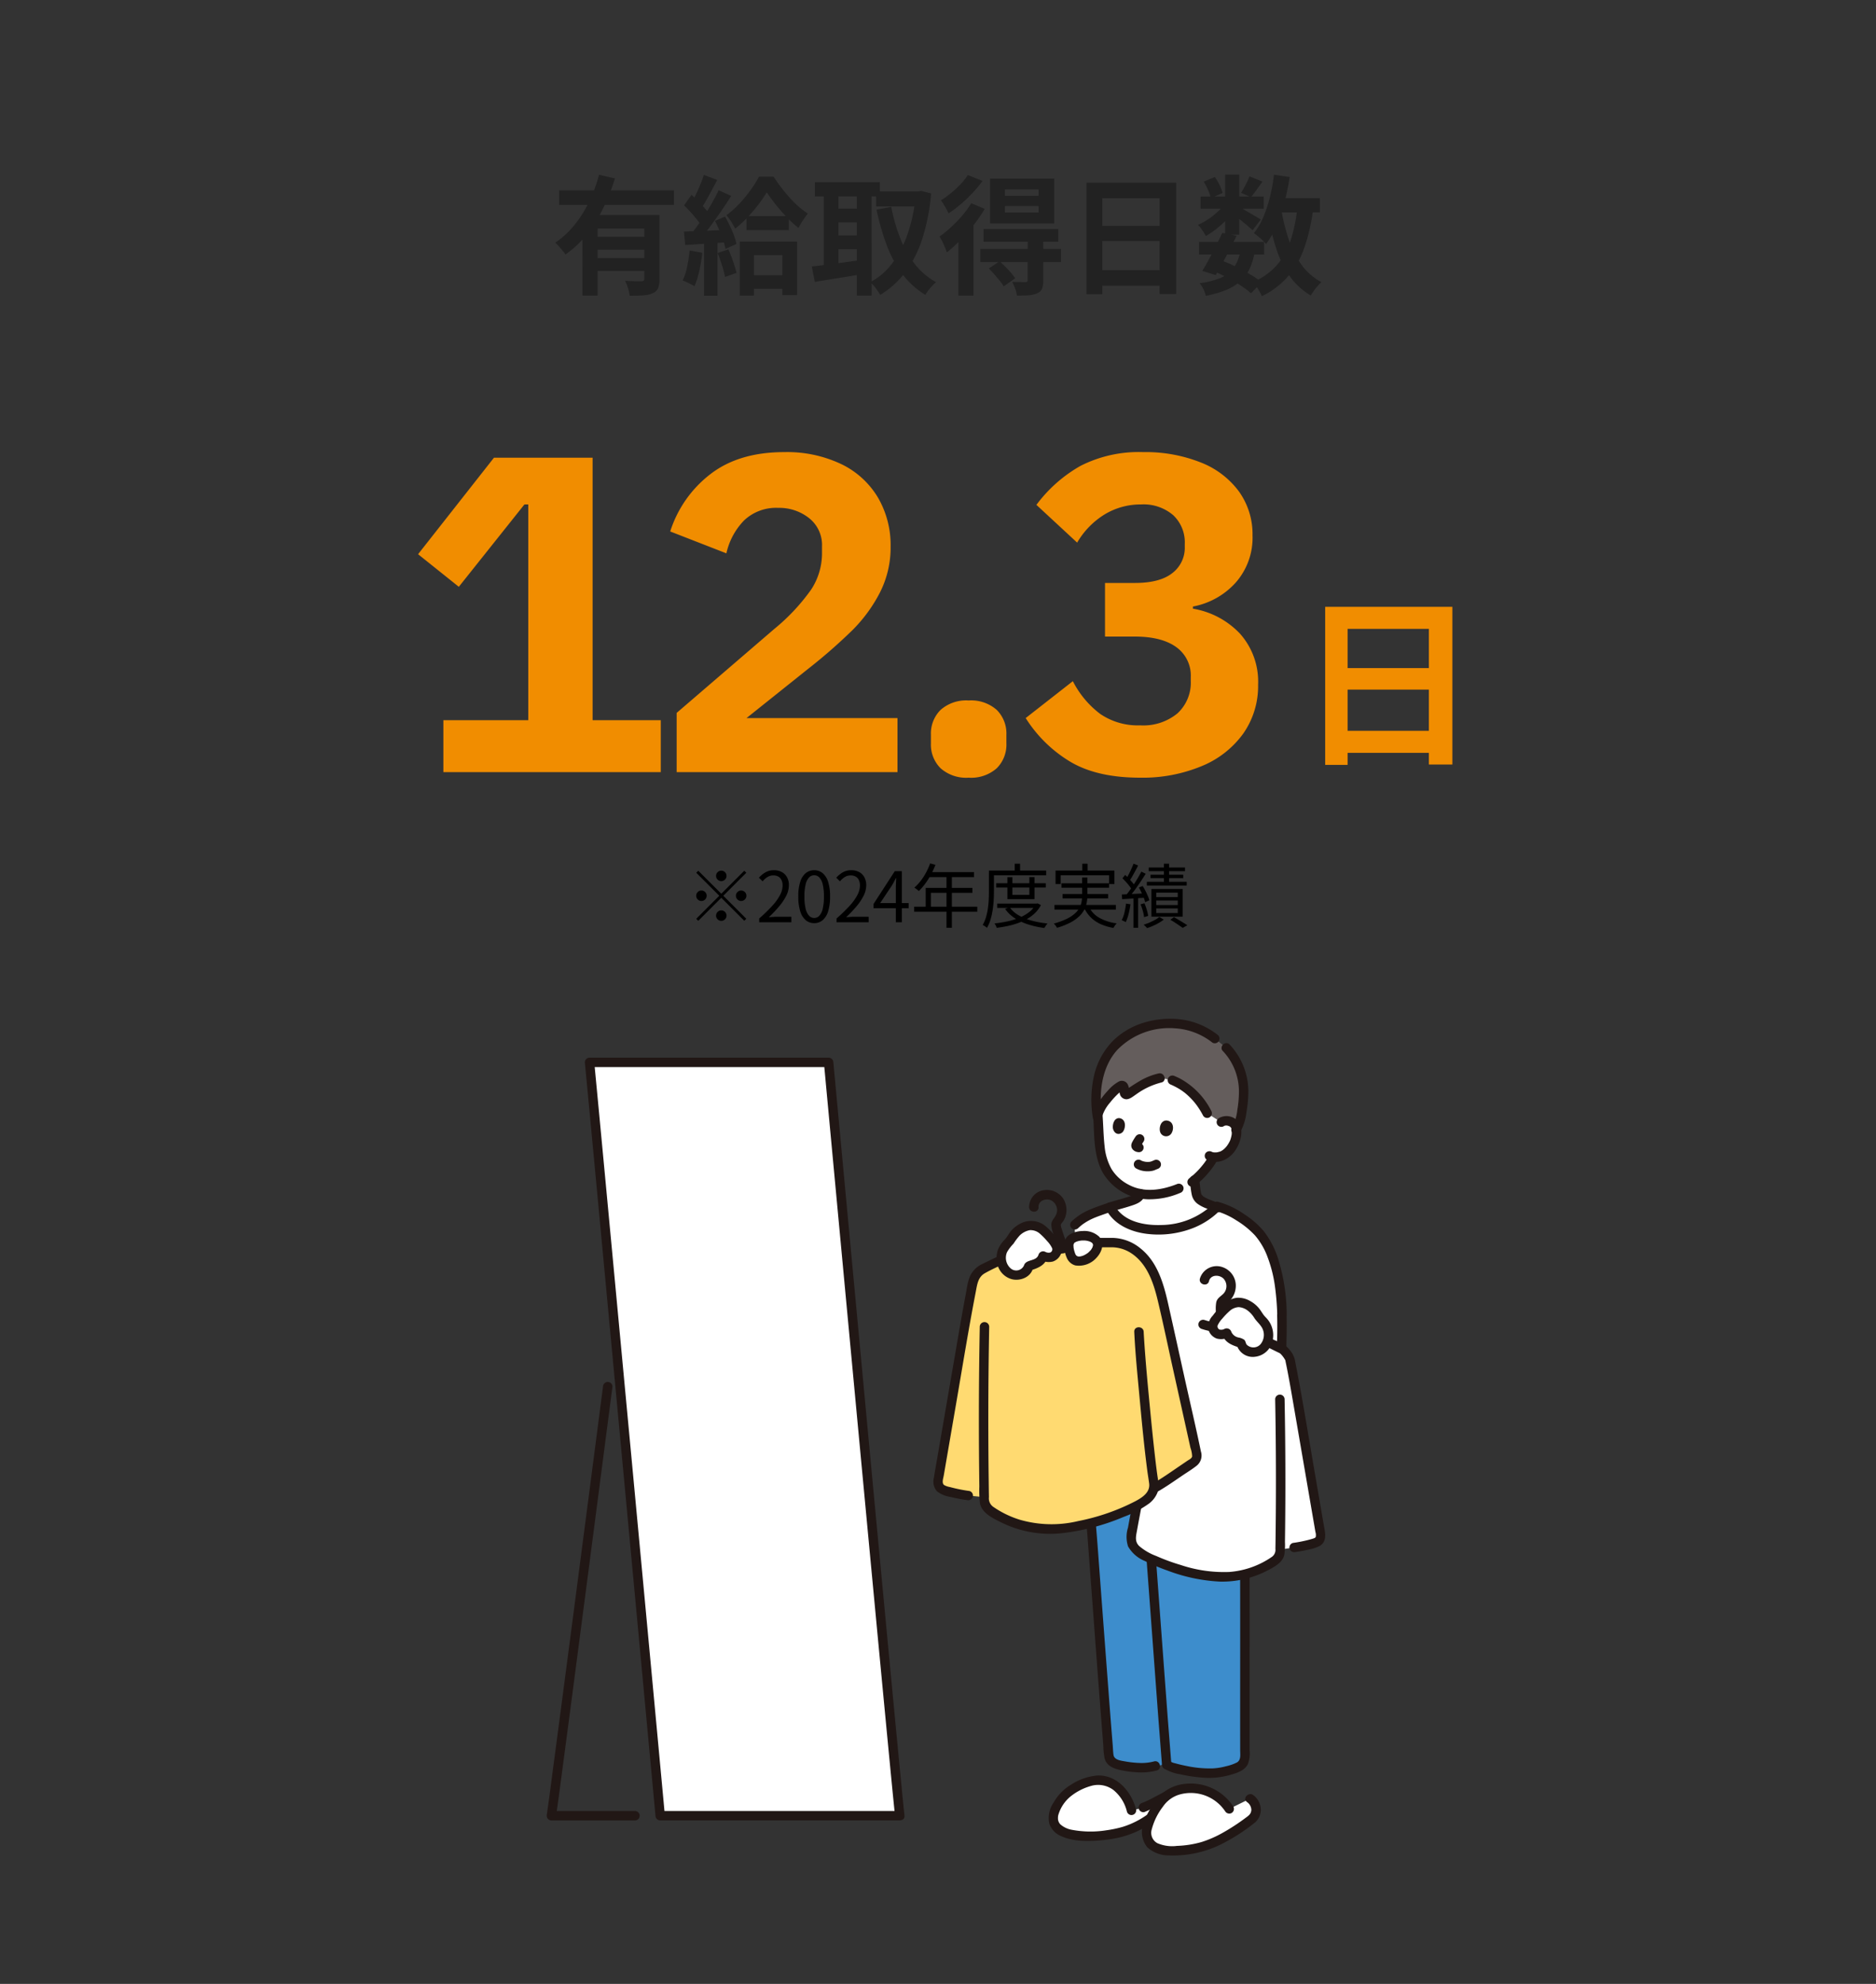 <svg xmlns="http://www.w3.org/2000/svg" width="350" height="370" viewBox="0 0 350 370">
  <rect x="0" y="0" width="350" height="370" fill="#333333" stroke="none"/>
  <g id="グループ_7619" data-name="グループ 7619" transform="translate(16086 2695)">
    <path id="パス_23528" data-name="パス 23528" d="M0,0H350V370H0Z" transform="translate(-16086 -2695)" fill="none"/>
    <path id="パス_23537" data-name="パス 23537" d="M-70.68-17.5h21.408v2.712H-70.68Zm6.48,8.664h10.416v2.4H-64.2Zm-2.136-4.056h12.12v2.52H-63.5v12.5h-2.832Zm11.544,0h2.832V-.96A4.585,4.585,0,0,1-52.212.72a1.807,1.807,0,0,1-1,.96,5.008,5.008,0,0,1-1.776.408q-1.056.072-2.52.072a7.976,7.976,0,0,0-.324-1.4,9.389,9.389,0,0,0-.54-1.38l1.248.048Q-56.5-.552-56-.552h.684a.747.747,0,0,0,.42-.12.434.434,0,0,0,.108-.336ZM-63.24-20.4l2.976.672a40.792,40.792,0,0,1-2.1,5.34,26.891,26.891,0,0,1-3.024,4.932A18.54,18.54,0,0,1-69.5-5.544q-.216-.312-.564-.732t-.7-.816a8.639,8.639,0,0,0-.636-.66,15.55,15.55,0,0,0,2.892-2.5A20.008,20.008,0,0,0-66.18-13.38a25.3,25.3,0,0,0,1.752-3.48A27.887,27.887,0,0,0-63.24-20.4ZM-64.2-4.872h10.416v2.4H-64.2ZM-35.736-12.7h7.92v2.616h-7.92ZM-35.5-1.68h8.016V.864H-35.5Zm3.552-15.456a23.409,23.409,0,0,1-1.56,2.28,31.2,31.2,0,0,1-2.04,2.4,20.228,20.228,0,0,1-2.3,2.112,10.976,10.976,0,0,0-.732-1.308,9.355,9.355,0,0,0-.9-1.212,15.662,15.662,0,0,0,2.4-2.124,26.568,26.568,0,0,0,2.136-2.592,19.266,19.266,0,0,0,1.536-2.46h2.736q.816,1.248,1.86,2.568A24.986,24.986,0,0,0-26.6-15.024a14.106,14.106,0,0,0,2.316,1.848q-.432.552-.912,1.272a14.9,14.9,0,0,0-.84,1.416,22.1,22.1,0,0,1-2.172-2q-1.116-1.164-2.088-2.388T-31.944-17.136Zm-5.04,9.192h10.7V2.04h-2.76V-5.424h-5.3v7.56h-2.64Zm-6.7-12.432,2.5.936q-.48.912-1.008,1.9t-1.032,1.872q-.5.888-.96,1.536l-1.92-.816q.432-.744.888-1.68t.864-1.92Q-43.944-19.536-43.68-20.376Zm2.76,2.856,2.352,1.056q-.864,1.368-1.9,2.868t-2.064,2.88Q-43.56-9.336-44.472-8.3l-1.68-.936q.672-.816,1.392-1.836t1.428-2.136q.708-1.116,1.332-2.232T-40.92-17.52Zm-6.456,2.832,1.392-1.968q.624.552,1.284,1.212t1.224,1.32a7.21,7.21,0,0,1,.852,1.188L-44.088-10.7a7.873,7.873,0,0,0-.828-1.272q-.54-.7-1.188-1.416T-47.376-14.688Zm5.76,2.88,1.9-.792q.456.816.9,1.74t.768,1.8a9.026,9.026,0,0,1,.444,1.572l-2.04.912a11.1,11.1,0,0,0-.42-1.6q-.3-.9-.708-1.86T-41.616-11.808ZM-47.4-9.816q1.656-.048,3.96-.144l4.68-.192-.024,2.28q-2.232.168-4.428.312T-47.16-7.3Zm6.288,3.984L-39.1-6.48q.456,1.032.876,2.244t.636,2.124l-2.136.768A17.562,17.562,0,0,0-40.3-3.516Q-40.7-4.776-41.112-5.832Zm-5.232-.456,2.376.432a30.3,30.3,0,0,1-.576,3.408A16.1,16.1,0,0,1-45.432.384,5.268,5.268,0,0,0-46.08.012q-.408-.2-.828-.4a6.173,6.173,0,0,0-.732-.288,10.975,10.975,0,0,0,.84-2.58A27.5,27.5,0,0,0-46.344-6.288Zm2.688-2.256h2.52V2.16h-2.52Zm32.112-8.76H-3.36V-14.5h-8.184Zm-11.424-1.728h12.12v2.664h-12.12Zm3.168,4.944h5.76v2.568H-19.8Zm0,4.992h5.76v2.568H-19.8ZM-4.152-17.3h.5l.5-.1,1.872.48a38.134,38.134,0,0,1-1.668,8.5A21.441,21.441,0,0,1-6.1-2.232a16.606,16.606,0,0,1-4.68,4.224,11.329,11.329,0,0,0-.852-1.26A6.264,6.264,0,0,0-12.648-.36,12.554,12.554,0,0,0-8.5-3.948,19.888,19.888,0,0,0-5.628-9.492,30.392,30.392,0,0,0-4.152-16.68Zm-4.56,2.88A31.576,31.576,0,0,0-7.056-8.592,19.259,19.259,0,0,0-4.32-3.744,12.644,12.644,0,0,0-.36-.384,8.942,8.942,0,0,0-1.068.3a10.467,10.467,0,0,0-.732.864,7.421,7.421,0,0,0-.552.828A15.342,15.342,0,0,1-6.636-1.872,21.316,21.316,0,0,1-9.552-7.248a45.879,45.879,0,0,1-1.92-6.648Zm-12.6-3.528h2.736v15.7h-2.736Zm6.168,0h2.76V2.136h-2.76Zm-8.4,14.64q1.2-.12,2.724-.312t3.24-.432q1.716-.24,3.4-.48l.144,2.64q-2.328.408-4.7.78t-4.248.684ZM12.48-14.568v1.2h6.288v-1.2Zm0-3.1v1.176h6.288v-1.176ZM9.72-19.7H21.672v8.376H9.72ZM8.5-10.272H22.44V-7.92H8.5Zm-.6,3.7H22.944v2.448H7.9Zm8.832-1.632h2.9V-.7A4.242,4.242,0,0,1,19.4.852a1.578,1.578,0,0,1-.924.852,4.461,4.461,0,0,1-1.6.372q-.924.06-2.148.06A5.976,5.976,0,0,0,14.4.84a10.8,10.8,0,0,0-.552-1.272q.744.024,1.476.036t.972.012a.588.588,0,0,0,.348-.108.38.38,0,0,0,.084-.276ZM9.48-2.928,11.5-4.272q.768.7,1.608,1.584A11.839,11.839,0,0,1,14.4-1.1L12.264.408a8.207,8.207,0,0,0-.732-1.032q-.468-.576-1.008-1.188T9.48-2.928ZM6.192-15.1l2.52,1.056a25.311,25.311,0,0,1-2.04,2.976A36.443,36.443,0,0,1,4.2-8.244,26.287,26.287,0,0,1,1.656-5.928q-.12-.336-.348-.9T.8-7.968A6.258,6.258,0,0,0,.288-8.88a22.028,22.028,0,0,0,2.16-1.764A26.107,26.107,0,0,0,4.512-12.78,16.12,16.12,0,0,0,6.192-15.1Zm-.624-5.256,2.736,1.1a22.249,22.249,0,0,1-1.836,2.22,27.169,27.169,0,0,1-2.2,2.1,21.61,21.61,0,0,1-2.3,1.728q-.144-.336-.4-.792T1.044-14.9q-.276-.456-.492-.744a16.967,16.967,0,0,0,1.9-1.368,19.755,19.755,0,0,0,1.788-1.668A11.328,11.328,0,0,0,5.568-20.352ZM3.816-9.72,6.48-12.384l.144.048V2.136H3.816ZM27.7-18.936H44.448V1.824h-3.1V-16.032h-10.7v17.9H27.7Zm2.016,8.064H42.624V-8.04H29.712Zm0,8.256H42.648v2.9H29.712ZM48.7-7.872H60.84v2.328H48.7Zm.288-8.472H60.768v2.28H48.984ZM53.04-9.576l2.664.552q-.6,1.248-1.284,2.568T53.064-3.9q-.672,1.236-1.248,2.2L49.3-2.472q.576-.912,1.236-2.136t1.32-2.532Q52.512-8.448,53.04-9.576Zm3.384,3.312,2.664.24a12.372,12.372,0,0,1-1,3.252,7.163,7.163,0,0,1-1.752,2.3,9.444,9.444,0,0,1-2.652,1.584,20.661,20.661,0,0,1-3.72,1.068A5.108,5.108,0,0,0,49.512.912a5.731,5.731,0,0,0-.7-1.1,14.816,14.816,0,0,0,3.924-.984,5.766,5.766,0,0,0,2.436-1.9A7.756,7.756,0,0,0,56.424-6.264Zm1.7-13.848,2.424.984q-.576.792-1.14,1.572t-1.02,1.332l-1.848-.816q.408-.624.864-1.5A14.946,14.946,0,0,0,58.128-20.112Zm-4.56-.312h2.64V-9.24h-2.64Zm-3.984,1.3,2.064-.864a10.455,10.455,0,0,1,.888,1.512,8.525,8.525,0,0,1,.576,1.464l-2.208.96a7.083,7.083,0,0,0-.5-1.488A14.616,14.616,0,0,0,49.584-19.128Zm4.056,3.912,1.848,1.128a10.837,10.837,0,0,1-1.5,1.92A19.838,19.838,0,0,1,52.02-10.38a16.476,16.476,0,0,1-2.052,1.4,12.04,12.04,0,0,0-.66-1.08,6.811,6.811,0,0,0-.8-1.008,11.767,11.767,0,0,0,1.944-1.068A14.172,14.172,0,0,0,52.284-13.6,8.141,8.141,0,0,0,53.64-15.216Zm2.328.7q.336.168.924.5t1.272.732q.684.4,1.248.732t.8.5L58.7-10.056q-.336-.312-.864-.768t-1.128-.936q-.6-.48-1.152-.912t-.96-.7Zm6.456-1.536h8.832v2.664H62.424Zm.264-4.368,2.928.432q-.384,2.472-.984,4.788a28.74,28.74,0,0,1-1.452,4.272A16.739,16.739,0,0,1,61.2-7.488a5.521,5.521,0,0,0-.624-.672q-.408-.384-.864-.756t-.768-.612a12.477,12.477,0,0,0,1.74-2.964,24.748,24.748,0,0,0,1.236-3.744A34.909,34.909,0,0,0,62.688-20.424Zm4.368,6,2.952.288a35.776,35.776,0,0,1-1.62,7.224,16.717,16.717,0,0,1-3.012,5.376,15.462,15.462,0,0,1-4.944,3.768A8.6,8.6,0,0,0,60,1.392q-.288-.5-.624-1a5.507,5.507,0,0,0-.624-.78A12.458,12.458,0,0,0,63.18-3.5a13.325,13.325,0,0,0,2.6-4.644A29.064,29.064,0,0,0,67.056-14.424Zm-3,.5a35.62,35.62,0,0,0,1.416,5.688,17.2,17.2,0,0,0,2.4,4.68A10.744,10.744,0,0,0,71.544-.384a6.542,6.542,0,0,0-.7.708q-.384.444-.732.924a9.124,9.124,0,0,0-.564.864,12.617,12.617,0,0,1-4-3.72A19.911,19.911,0,0,1,63.024-6.9a47.722,47.722,0,0,1-1.56-6.588ZM51.408-2.448l1.536-1.944a29.757,29.757,0,0,1,2.82,1.224q1.4.7,2.616,1.428a17.207,17.207,0,0,1,2.028,1.4L58.392,1.7A15.745,15.745,0,0,0,56.52.288q-1.128-.744-2.448-1.452T51.408-2.448Z" transform="translate(-15911 -2642)" fill="#222"/>
    <path id="パス_23529" data-name="パス 23529" d="M-116.72-9.68V0h-40.56V-9.68h15.84V-49.92h-.72L-154.4-34.56l-7.6-6.08,14.16-18h18.4V-9.68ZM-113.76,0V-11.04l18.24-15.68a37.35,37.35,0,0,0,6.88-7.36,12.355,12.355,0,0,0,2-6.8v-1.2a6.392,6.392,0,0,0-2.4-5.28,8.934,8.934,0,0,0-5.76-1.92,8.678,8.678,0,0,0-6.36,2.32,12.749,12.749,0,0,0-3.32,6.16l-10.48-4.08a21.813,21.813,0,0,1,7.48-10.68q5.32-4.12,13.8-4.12a23.541,23.541,0,0,1,10.64,2.24A16.041,16.041,0,0,1-76.2-51.2a17.606,17.606,0,0,1,2.36,9.12,18.489,18.489,0,0,1-2,8.6,27.971,27.971,0,0,1-5.12,7,100.06,100.06,0,0,1-8.24,7.2l-11.52,9.2h28.16V0Zm54.48,1.04A7.2,7.2,0,0,1-64.52-.72a6.2,6.2,0,0,1-1.8-4.64v-1.6a6.2,6.2,0,0,1,1.8-4.64,7.2,7.2,0,0,1,5.24-1.76,7.2,7.2,0,0,1,5.24,1.76,6.2,6.2,0,0,1,1.8,4.64v1.6a6.2,6.2,0,0,1-1.8,4.64A7.2,7.2,0,0,1-59.28,1.04Zm31.04-36.32q4.64,0,6.96-1.84A5.918,5.918,0,0,0-18.96-42v-.56a6.952,6.952,0,0,0-2.16-5.36,8.494,8.494,0,0,0-6-2,12.937,12.937,0,0,0-6.76,1.84,15.08,15.08,0,0,0-5.16,5.28l-7.6-7.04a26.464,26.464,0,0,1,8.24-7.28,23.962,23.962,0,0,1,11.68-2.56A27.864,27.864,0,0,1-16-57.76a16.109,16.109,0,0,1,7.16,5.44,13.655,13.655,0,0,1,2.52,8.16,12.647,12.647,0,0,1-3.16,8.84,14.221,14.221,0,0,1-7.96,4.44v.4a15.575,15.575,0,0,1,8.8,4.68,13.424,13.424,0,0,1,3.36,9.48A15.439,15.439,0,0,1-8.04-7.2,17.888,17.888,0,0,1-15.8-1.12,28.714,28.714,0,0,1-27.28,1.04q-8.08,0-13.08-3a25.079,25.079,0,0,1-8.28-8.12l8.8-6.88a17.662,17.662,0,0,0,5.12,6.12,12.456,12.456,0,0,0,7.44,2.12,10.018,10.018,0,0,0,6.96-2.24,7.783,7.783,0,0,0,2.48-6.08v-.64a6.527,6.527,0,0,0-2.72-5.64q-2.72-1.96-7.76-1.96h-5.52v-10Z" transform="translate(-15846 -2551)" fill="#f18d00"/>
    <path id="パス_23531" data-name="パス 23531" d="M5.236-26.826H28.968V2.584H24.582v-25.3H9.418V2.652H5.236ZM8.092-15.4H26.384v4.012H8.092Zm0,11.7H26.418V.408H8.092Z" transform="translate(-15844 -2555)" fill="#f18d00"/>
    <path id="パス_23532" data-name="パス 23532" d="M-40.43-7.67a.939.939,0,0,1-.689-.286.939.939,0,0,1-.286-.689.939.939,0,0,1,.286-.689.939.939,0,0,1,.689-.286.939.939,0,0,1,.689.286.939.939,0,0,1,.286.689.939.939,0,0,1-.286.689A.939.939,0,0,1-40.43-7.67Zm0,2.353,4.29-4.29.377.377-4.29,4.29,4.29,4.29-.377.377-4.29-4.29-4.3,4.3-.377-.377,4.3-4.3L-45.1-9.23l.377-.377Zm-2.73.377a.939.939,0,0,1-.286.689.939.939,0,0,1-.689.286.939.939,0,0,1-.689-.286.939.939,0,0,1-.286-.689.939.939,0,0,1,.286-.689.939.939,0,0,1,.689-.286.939.939,0,0,1,.689.286A.939.939,0,0,1-43.16-4.94Zm5.46,0a.939.939,0,0,1,.286-.689.939.939,0,0,1,.689-.286.939.939,0,0,1,.689.286.939.939,0,0,1,.286.689.939.939,0,0,1-.286.689.939.939,0,0,1-.689.286.939.939,0,0,1-.689-.286A.939.939,0,0,1-37.7-4.94Zm-2.73,2.73a.939.939,0,0,1,.689.286.939.939,0,0,1,.286.689.939.939,0,0,1-.286.689.939.939,0,0,1-.689.286.939.939,0,0,1-.689-.286.939.939,0,0,1-.286-.689.939.939,0,0,1,.286-.689A.939.939,0,0,1-40.43-2.21ZM-33.358,0V-.7a29.482,29.482,0,0,0,2.464-2.392A9.5,9.5,0,0,0-29.458-5.1a3.906,3.906,0,0,0,.468-1.749,2.4,2.4,0,0,0-.189-.975,1.454,1.454,0,0,0-.578-.67,1.854,1.854,0,0,0-.988-.24,2.014,2.014,0,0,0-1.085.312,3.584,3.584,0,0,0-.891.793l-.689-.676a4.963,4.963,0,0,1,1.235-1.014A3.131,3.131,0,0,1-30.6-9.7a2.983,2.983,0,0,1,1.476.344,2.423,2.423,0,0,1,.962.975A3.03,3.03,0,0,1-27.82-6.9a4.372,4.372,0,0,1-.475,1.924A9.914,9.914,0,0,1-29.608-3,23.542,23.542,0,0,1-31.564-.936q.377-.026.787-.058T-30-1.027h2.639V0ZM-23.1.169a2.4,2.4,0,0,1-1.566-.546A3.463,3.463,0,0,1-25.7-2.028,8.972,8.972,0,0,1-26.065-4.8a8.782,8.782,0,0,1,.364-2.75,3.373,3.373,0,0,1,1.034-1.618A2.441,2.441,0,0,1-23.1-9.7a2.415,2.415,0,0,1,1.573.539A3.441,3.441,0,0,1-20.5-7.54,8.719,8.719,0,0,1-20.137-4.8,8.972,8.972,0,0,1-20.5-2.028,3.489,3.489,0,0,1-21.528-.377,2.4,2.4,0,0,1-23.1.169Zm0-.962a1.3,1.3,0,0,0,.955-.416,2.85,2.85,0,0,0,.637-1.307A9.455,9.455,0,0,0-21.281-4.8a9.29,9.29,0,0,0-.227-2.269,2.79,2.79,0,0,0-.637-1.287,1.31,1.31,0,0,0-.955-.41,1.317,1.317,0,0,0-.949.41,2.751,2.751,0,0,0-.644,1.287A9.29,9.29,0,0,0-24.921-4.8a9.455,9.455,0,0,0,.227,2.281,2.81,2.81,0,0,0,.644,1.307A1.307,1.307,0,0,0-23.1-.793ZM-18.928,0V-.7a29.482,29.482,0,0,0,2.463-2.392A9.5,9.5,0,0,0-15.028-5.1a3.906,3.906,0,0,0,.468-1.749,2.4,2.4,0,0,0-.189-.975,1.454,1.454,0,0,0-.578-.67,1.854,1.854,0,0,0-.988-.24,2.014,2.014,0,0,0-1.085.312,3.584,3.584,0,0,0-.891.793l-.689-.676a4.963,4.963,0,0,1,1.235-1.014A3.131,3.131,0,0,1-16.172-9.7a2.983,2.983,0,0,1,1.476.344,2.423,2.423,0,0,1,.962.975A3.03,3.03,0,0,1-13.39-6.9a4.372,4.372,0,0,1-.475,1.924A9.914,9.914,0,0,1-15.177-3,23.542,23.542,0,0,1-17.134-.936q.377-.026.787-.058t.773-.033h2.639V0ZM-7.865,0V-6.5q0-.351.026-.858t.039-.871h-.052q-.182.338-.371.7t-.4.709l-2.171,3.25h5.317v.949h-6.552v-.78L-8.06-9.529h1.313V0Zm6.4-10.972.988.26a15.856,15.856,0,0,1-.851,1.852A13.98,13.98,0,0,1-2.392-7.182,10.6,10.6,0,0,1-3.575-5.824q-.091-.078-.24-.2t-.312-.24a2.189,2.189,0,0,0-.293-.182A9.073,9.073,0,0,0-3.243-7.7,11.181,11.181,0,0,0-2.236-9.25,11.938,11.938,0,0,0-1.469-10.972Zm-.2,1.625H6.721v.936H-2.145ZM-2.3-6.409H6.422v.923H-1.326v3.068H-2.3ZM-4.446-2.9H7.332v.936H-4.446ZM1.586-8.853h1V1.04h-1ZM10.855-7.28h9.256v.806H10.855Zm.182,3.8h7.449v.806H11.037Zm1.911-4.927h.936V-5.1h3.159V-8.411h.962v4.1H12.948Zm5.278,4.927h.2l.169-.039L19.2-3.2A5.881,5.881,0,0,1,17.81-1.45,8.131,8.131,0,0,1,15.86-.221a13.387,13.387,0,0,1-2.34.8,21.266,21.266,0,0,1-2.574.461,1.962,1.962,0,0,0-.162-.416,2.1,2.1,0,0,0-.253-.4,23.047,23.047,0,0,0,2.418-.384,12.724,12.724,0,0,0,2.217-.682,8,8,0,0,0,1.826-1.04,4.4,4.4,0,0,0,1.235-1.456Zm-4.875.676a5.4,5.4,0,0,0,1.684,1.5,9.963,9.963,0,0,0,2.437,1,17.852,17.852,0,0,0,2.951.533,3.271,3.271,0,0,0-.2.26q-.111.156-.208.305a2.851,2.851,0,0,0-.163.28,17.107,17.107,0,0,1-3-.656,10.415,10.415,0,0,1-2.515-1.17,6.511,6.511,0,0,1-1.814-1.723Zm.962-8.112h1v1.781h-1ZM9.984-9.633h10.2v.884H9.984Zm-.481,0h.936v3.757q0,.754-.045,1.651t-.182,1.833a13.84,13.84,0,0,1-.39,1.82,7.176,7.176,0,0,1-.683,1.625A2.087,2.087,0,0,0,8.911.864q-.149-.111-.3-.208A1.1,1.1,0,0,0,8.333.52,6.82,6.82,0,0,0,8.97-.994a11.778,11.778,0,0,0,.351-1.67q.117-.858.149-1.684T9.5-5.876Zm17.42-1.287h.988v1.9h-.988ZM21.931-9.633H32.916v2.509h-1V-8.762H22.893v1.638h-.962Zm1.1,2.379h8.879v.819H23.036Zm-1.3,4.03H33.189v.871H21.736Zm1.508-2.041h8.5v.819h-8.5Zm4.849,2.249a4.743,4.743,0,0,0,1.95,2.151,8.744,8.744,0,0,0,3.3,1.072,2.99,2.99,0,0,0-.332.41,3.162,3.162,0,0,0-.266.448A10.11,10.11,0,0,1,30.3.325a6.169,6.169,0,0,1-1.84-1.274,6.251,6.251,0,0,1-1.248-1.859Zm-1.2-5.33h.988V-5.1a8.289,8.289,0,0,1-.111,1.339,4.79,4.79,0,0,1-.435,1.339,4.776,4.776,0,0,1-.949,1.281A7.2,7.2,0,0,1,24.746.032,13.537,13.537,0,0,1,22.2,1.04a1.222,1.222,0,0,0-.143-.253,3.544,3.544,0,0,0-.228-.292Q21.71.351,21.606.247a13.344,13.344,0,0,0,2.438-.89A6.517,6.517,0,0,0,25.59-1.677,3.907,3.907,0,0,0,26.448-2.8a3.973,3.973,0,0,0,.364-1.164A8,8,0,0,0,26.9-5.109ZM42.146-10.92h.962v3.952h-.962Zm-2.834.715h6.773v.676H39.312Zm.338,1.339h6.1v.637h-6.1ZM38.961-7.54H46.4v.689H38.961Zm1.755,3.484v.845h4.017v-.845Zm0,1.482v.858h4.017v-.858Zm0-2.951v.832h4.017v-.832Zm-.9-.676h5.837V-1.04H39.819ZM43.355-.455l.663-.494q.442.247.9.52T45.792.1q.422.26.722.468l-.858.481Q45.383.858,45.006.6T44.2.058Q43.771-.221,43.355-.455ZM41.288-.988l.832.494A7.469,7.469,0,0,1,41.2.123a10.736,10.736,0,0,1-1.092.553,11.23,11.23,0,0,1-1.1.416,3.892,3.892,0,0,0-.306-.325q-.189-.182-.332-.312a9.569,9.569,0,0,0,1.092-.4q.559-.241,1.04-.507A4.12,4.12,0,0,0,41.288-.988Zm-4.81-9.932.858.325q-.234.481-.513,1t-.559,1.007q-.279.487-.527.851l-.676-.3q.247-.377.514-.884t.507-1.04Q36.322-10.491,36.478-10.92Zm1.456,1.482.819.39q-.442.715-.988,1.527t-1.1,1.566q-.553.754-1.047,1.313l-.6-.338q.364-.429.767-.982t.793-1.157q.39-.6.741-1.2T37.934-9.438ZM34.411-8.2l.507-.624q.351.312.708.689t.657.741a4.771,4.771,0,0,1,.468.663l-.546.728a5.819,5.819,0,0,0-.462-.7q-.292-.39-.644-.78T34.411-8.2Zm3.055,1.729.715-.286a9.339,9.339,0,0,1,.52.9q.247.488.442.949a6.009,6.009,0,0,1,.286.813l-.78.351a6,6,0,0,0-.26-.826q-.182-.474-.423-.975T37.466-6.474Zm-3.172,1.3q.845-.039,2.009-.1t2.385-.123v.819q-1.17.078-2.3.15T34.359-4.3Zm3.5,1.833.715-.208a10.179,10.179,0,0,1,.442,1.216,7.722,7.722,0,0,1,.26,1.137l-.767.247a6.332,6.332,0,0,0-.228-1.157A10.523,10.523,0,0,0,37.791-3.341Zm-2.7-.143.819.13a16.769,16.769,0,0,1-.358,1.813,8.269,8.269,0,0,1-.527,1.515A2.147,2.147,0,0,0,34.8-.149q-.143-.072-.286-.137t-.247-.1a5.745,5.745,0,0,0,.52-1.424A15.493,15.493,0,0,0,35.087-3.484Zm1.378-1.3h.858V1.04h-.858Z" transform="translate(-15911 -2523)"/>
    <g id="c" transform="translate(-15983.999 -2505)">
      <g id="d" transform="translate(-0.001 -0.001)">
        <path id="パス_8626" data-name="パス 8626" d="M230.7,79.781c-2.847,1.013-4.635,1.471-6.56,3.295v37.88h33.234a11.452,11.452,0,0,0,2.248-1.352,7.46,7.46,0,0,0,1.491-2.337c1.518-3.729,1.769-13.285,1.655-17.407l.024.114c-.18-4.954-.709-10.283-3.7-14.653a17.468,17.468,0,0,0-8.4-5.668c-3.2,3.38-7.861,4.594-12.257,4.3A11.535,11.535,0,0,1,234.1,82.89a7.062,7.062,0,0,1-3.343-3.075" transform="translate(-125.61 -44.639)" fill="#fff"/>
        <path id="パス_8627" data-name="パス 8627" d="M76.056,159.011c-1.291-11.98-13-137.578-13.278-140.5-2.448,0-33.8,0-44.6,0,1.108,11.252,12.375,131.738,13.176,140.5h44.7" transform="translate(-10.185 -10.373)" fill="#fff"/>
        <path id="パス_8628" data-name="パス 8628" d="M75.81,157.89c-.234-2.177-.443-4.358-.655-6.537q-.572-5.857-1.129-11.715-.744-7.787-1.481-15.574-.858-9.056-1.711-18.114-.911-9.667-1.819-19.335-.9-9.618-1.8-19.236-.835-8.909-1.669-17.818-.706-7.541-1.411-15.082-.515-5.513-1.03-11.026-.264-2.825-.528-5.651c-.013-.138-.026-.275-.039-.413a.9.9,0,0,0-.879-.879q-6.587,0-13.175,0H17.05a.885.885,0,0,0-.879.879q.305,3.1.595,6.2.535,5.63,1.065,11.26.707,7.5,1.411,14.994.824,8.767,1.646,17.534.884,9.422,1.766,18.844.889,9.5,1.779,19,.831,8.884,1.662,17.767.719,7.692,1.437,15.383.549,5.885,1.1,11.769.322,3.463.643,6.926.038.41.076.821a.9.9,0,0,0,.879.879h44.7a.88.88,0,0,0,0-1.758h-44.7l.879.879q-.254-2.773-.514-5.546-.5-5.371-1-10.743-.682-7.31-1.365-14.621-.808-8.652-1.618-17.3-.877-9.378-1.755-18.755Q23.96,81.4,23.067,71.871q-.842-8.982-1.686-17.963-.738-7.861-1.479-15.722-.577-6.125-1.157-12.25-.357-3.775-.72-7.549-.048-.5-.1-1l-.879.879h44.6l-.879-.879q.2,2.072.387,4.144l.919,9.84q.664,7.108,1.329,14.216.808,8.637,1.617,17.274.891,9.506,1.783,19.012.912,9.716,1.827,19.432.872,9.266,1.749,18.532.771,8.157,1.549,16.314.609,6.388,1.226,12.776c.256,2.64.511,5.28.782,7.919q.053.522.109,1.043c.12,1.113,1.88,1.125,1.758,0h0Z" transform="translate(-9.061 -9.252)" fill="#211715"/>
        <path id="パス_8629" data-name="パス 8629" d="M10.5,154.963q-.521,3.97-1.033,7.941-1.163,8.945-2.329,17.89-1.424,10.929-2.855,21.857-1.3,9.923-2.612,19.844-.262,1.973-.525,3.946L.915,228.2c-.018.138-.037.276-.056.415-.009.068-.018.136-.027.2.032-.236,0-.008,0,.033l-.1.774c-.2,1.507-.406,3.014-.621,4.52-.029.2-.059.408-.089.612a.894.894,0,0,0,.848,1.113h15.63a.88.88,0,0,0,0-1.758H.861l.848,1.113c.528-3.527.972-7.068,1.442-10.6q1.273-9.569,2.524-19.142,1.445-11.022,2.882-22.045,1.22-9.356,2.437-18.713.618-4.756,1.237-9.512l.032-.244a.883.883,0,0,0-.879-.879.9.9,0,0,0-.879.879h0Z" transform="translate(0.001 -86.351)" fill="#211715"/>
        <path id="パス_8630" data-name="パス 8630" d="M252.814,328.255a2.841,2.841,0,0,0-1.093-1.764l-3.9,1.923a8.365,8.365,0,0,0-4.65-3.451,8.622,8.622,0,0,0-4.789-.1,6.976,6.976,0,0,0-2.4,1.242l-.123.041a39.644,39.644,0,0,1-4.078,2l-2.19.612c-1.045-4.013-4.428-6.97-8.7-5.153-2.866,1.22-4.32,2.236-5.67,5.225-1.906,5.682,8.206,4.933,11.869,4.066a15.589,15.589,0,0,0,5.763-2.576l.276-.137a6.29,6.29,0,0,0-.7,3.214c.2,2.072,2.509,2.846,4.612,2.821a24.75,24.75,0,0,0,4.323-.41c3.551-.646,7.405-2.991,10.771-5.592a2.465,2.465,0,0,0,.674-1.959Z" transform="translate(-120.482 -181.047)" fill="#fff"/>
        <path id="パス_8631" data-name="パス 8631" d="M256.7,31.6a1.853,1.853,0,0,1,1.35-.232,1.673,1.673,0,0,1,1.343,1.022,4.522,4.522,0,0,1-.4,3.314,4.85,4.85,0,0,1-1.932,2.07,3.561,3.561,0,0,1-1.771.323c-.077.147-.128.246-.128.246-.244.454-.809,1.242-.809,1.242a15.708,15.708,0,0,1-2.619,2.805q.1.8.2,1.6a6.406,6.406,0,0,0,.26,1.331c.382,1.1,2.307,1.583,3.628,2.125a15.359,15.359,0,0,1-12.124,4.166,11.535,11.535,0,0,1-4.333-1.067A7.047,7.047,0,0,1,236,47.431c1.087-.355,2.952-.828,3.956-1.2.667-.189,1.519-.566,1.63-1.306a9.487,9.487,0,0,1-4.67-2.4c-1.965-1.767-2.732-4.445-2.917-7.375-.106-1.69-.182-3.525-.338-5.362,0,0-1.871-7.837,8.63-7.837,13.139,0,14.414,9.654,14.414,9.654Z" transform="translate(-130.873 -12.302)" fill="#fff"/>
        <path id="パス_8632" data-name="パス 8632" d="M258.459,177.015c.068,2.161.094,6.471.126,8.4.2,12.233.087,47.893.131,52.839a16.455,16.455,0,0,1-6.224,1.65c-3.04.073-7.07-.776-8.585-1.759a13.475,13.475,0,0,1-4.379.758c-1.343-.02-4.779-.348-5.817-1.071,0,0-.125-.087-.291-.2-.965-7.358-3.515-43.921-4.212-54.7" transform="translate(-128.452 -99.202)" fill="#3d8dcc"/>
        <path id="パス_8633" data-name="パス 8633" d="M227.2,189.386c.3,4.638.758,9.267,1.1,13.9q.506,6.805,1.014,13.61c.606,8.1,1.205,16.209,1.859,24.309a13.624,13.624,0,0,0,.236,2.39c.377,1.4,1.653,1.9,2.935,2.186a20,20,0,0,0,3.681.443,11.1,11.1,0,0,0,3.1-.361c1.1-.268.633-1.964-.467-1.7a8.956,8.956,0,0,1-2.467.3,18.522,18.522,0,0,1-2.886-.284c-.785-.146-2.084-.249-2.231-1.218-.093-.612-.1-1.25-.153-1.867q-.419-5.191-.809-10.383-1-13.167-1.975-26.337c-.372-5-.857-10-1.184-15-.073-1.124-1.833-1.131-1.758,0h0Z" transform="translate(-127.328 -105.661)" fill="#211715"/>
        <path id="パス_8634" data-name="パス 8634" d="M252.713,203.995c.5,6.269.96,12.541,1.423,18.813q.789,10.67,1.585,21.34c.223,2.953.448,5.906.69,8.858.092,1.12,1.851,1.13,1.758,0-.487-5.937-.919-11.879-1.36-17.82q-.8-10.809-1.6-21.618-.359-4.787-.736-9.573c-.09-1.12-1.848-1.13-1.758,0h0Z" transform="translate(-141.623 -113.849)" fill="#211715"/>
        <path id="パス_8635" data-name="パス 8635" d="M275.528,175.933c.18,10.183.236,20.367.247,30.552.011,9.347-.012,18.695,0,28.042,0,.792.2,1.835-.611,2.3a8.632,8.632,0,0,1-2.044.708,11.445,11.445,0,0,1-2.47.395,20.791,20.791,0,0,1-4.9-.457c-.713-.141-1.422-.306-2.122-.5a2.536,2.536,0,0,1-1.119-.514c-.928-.651-1.808.873-.888,1.518a8.008,8.008,0,0,0,2.969,1.048,28.135,28.135,0,0,0,4.507.648,14.231,14.231,0,0,0,4.665-.488c1.3-.366,2.846-.779,3.47-2.108a5.805,5.805,0,0,0,.3-2.549q0-1.226,0-2.453,0-3.149,0-6.3c.006-11.109.022-22.219-.042-33.327q-.047-8.258-.2-16.516a.88.88,0,0,0-1.758,0h0Z" transform="translate(-146.4 -98.12)" fill="#211715"/>
        <path id="パス_8636" data-name="パス 8636" d="M229.3,327.324c-.9-3.255-3.458-6.33-7.1-6.268a10.581,10.581,0,0,0-5.038,1.728,9,9,0,0,0-3.242,3.332,5.047,5.047,0,0,0-.8,3.907,3.824,3.824,0,0,0,2.065,2.274c2.223,1.079,4.944,1.062,7.354.866a24.828,24.828,0,0,0,3.66-.542,17.89,17.89,0,0,0,5.973-2.665c.934-.629.055-2.153-.888-1.518a16.105,16.105,0,0,1-4.443,2.194,21.446,21.446,0,0,1-3.06.644,18.78,18.78,0,0,1-6.46-.09,4.4,4.4,0,0,1-2.136-1.015,1.659,1.659,0,0,1-.41-.768c-.014-.051-.023-.106-.031-.157,0,.016.015.135.006.029a3.1,3.1,0,0,1-.01-.344,2,2,0,0,1,.1-.624,7.035,7.035,0,0,1,2.2-3.3,10.622,10.622,0,0,1,3.753-1.966,4.751,4.751,0,0,1,4.289.721,7.442,7.442,0,0,1,2.521,4.025.88.88,0,0,0,1.7-.467h0Z" transform="translate(-119.358 -179.925)" fill="#211715"/>
        <path id="パス_8637" data-name="パス 8637" d="M269.686,328.775a9.488,9.488,0,0,0-9.156-4.213,7.737,7.737,0,0,0-4.7,2.317,14.053,14.053,0,0,0-1.571,2.231,13.125,13.125,0,0,0-1.231,2.536,4.577,4.577,0,0,0,.591,4.714,5.881,5.881,0,0,0,3.947,1.527,20.25,20.25,0,0,0,10.726-2.532,35.081,35.081,0,0,0,5.49-3.645,3.184,3.184,0,0,0,1.03-2.478,3.508,3.508,0,0,0-1.361-2.557c-.868-.712-2.119.525-1.243,1.243a1.837,1.837,0,0,1,.842,1.487c-.061.764-.468,1.033-1.043,1.46a38.912,38.912,0,0,1-4.176,2.736,20.563,20.563,0,0,1-4.074,1.794,18.91,18.91,0,0,1-4.583.718,6.921,6.921,0,0,1-3.656-.506,2.19,2.19,0,0,1-1.043-2.6,11.777,11.777,0,0,1,2.074-4.2,5.67,5.67,0,0,1,3.01-2.243,7.722,7.722,0,0,1,8.609,3.1.9.9,0,0,0,1.2.316.886.886,0,0,0,.316-1.2h0Z" transform="translate(-141.589 -181.851)" fill="#211715"/>
        <path id="パス_8638" data-name="パス 8638" d="M252.3,331.819a45.975,45.975,0,0,0,4.289-2.091.886.886,0,0,0,.316-1.2.9.9,0,0,0-1.2-.316c-.649.335-1.288.688-1.936,1.023-.32.166-.643.327-.97.479-.177.082-.355.161-.533.239-.092.04-.092.039,0,0l-.142.058-.29.115a.9.9,0,0,0-.614,1.081.889.889,0,0,0,1.081.614h0Z" transform="translate(-140.765 -183.872)" fill="#211715"/>
        <path id="パス_8639" data-name="パス 8639" d="M255.348,4.832a12.785,12.785,0,0,0-8.392-2.808,13.922,13.922,0,0,0-10.411,4.285A13.443,13.443,0,0,0,233.6,12.2a21.388,21.388,0,0,0-.16,7.156l.082-.4a12.188,12.188,0,0,1,4.341-5.337c.2-.1.454.036.535.367a2.178,2.178,0,0,1,.054.794.414.414,0,0,0,.59.443c1.207-.674,3.546-2.568,6.071-3.04l2.3.4a12.569,12.569,0,0,1,6.5,6.169l2.615,1.679a1.853,1.853,0,0,1,1.35-.232,1.673,1.673,0,0,1,1.343,1.022l.187.466c.925-1.6,1.129-4.438,1.259-5.667a11.493,11.493,0,0,0-.185-3.539,10.992,10.992,0,0,0-3-5.933l-2.139-1.721Z" transform="translate(-130.7 -1.133)" fill="#645d5c"/>
        <path id="パス_8640" data-name="パス 8640" d="M286.686,11.826a11.014,11.014,0,0,1,2.984,7.6,21.214,21.214,0,0,1-.306,3.374,8.661,8.661,0,0,1-.992,3.261c-.6.969.922,1.848,1.518.888a10,10,0,0,0,1.191-3.829,22.818,22.818,0,0,0,.342-3.9,12.816,12.816,0,0,0-3.5-8.632c-.8-.807-2.039.437-1.243,1.243h0Z" transform="translate(-160.521 -5.784)" fill="#211715"/>
        <path id="パス_8641" data-name="パス 8641" d="M263.964,25.721a13.076,13.076,0,0,1,1.795.915q.338.212.662.447c.065.047.13.1.2.145s-.029-.022-.036-.029l.086.068c.127.1.253.206.377.313a13.011,13.011,0,0,1,1.5,1.535,11.881,11.881,0,0,1,.785,1.067c.3.45.568.915.82,1.392a.879.879,0,1,0,1.518-.887,14.037,14.037,0,0,0-5.967-6.1c-.277-.138-.56-.259-.845-.382a.908.908,0,0,0-1.2.316.885.885,0,0,0,.316,1.2h0Z" transform="translate(-147.691 -13.507)" fill="#211715"/>
        <path id="パス_8642" data-name="パス 8642" d="M233.653,31.043a7.386,7.386,0,0,1,1.448-2.453,14.26,14.26,0,0,1,1.26-1.406,7.742,7.742,0,0,1,.647-.577c.068-.053.138-.1.21-.151s.124-.082.189-.121c.139-.073.122-.076-.051-.009l-.444-.12q-.127-.26-.049-.015a2.039,2.039,0,0,1,.005.3,1.841,1.841,0,0,0,.07.643,1.292,1.292,0,0,0,1.139.863c.669.032,1.323-.549,1.855-.9a13.7,13.7,0,0,1,4.7-2.22c1.109-.222.64-1.917-.467-1.7a12.142,12.142,0,0,0-3.668,1.491c-.493.287-.974.595-1.451.906-.2.132-.4.265-.607.394-.1.061-.2.117-.292.183l-.091.055q-.285.141.251.029l.316.316c-.008.1-.008.1,0,0a1.114,1.114,0,0,0,.007-.143,3.426,3.426,0,0,0-.029-.4,1.987,1.987,0,0,0-.289-.893,1.239,1.239,0,0,0-1.607-.417,7.43,7.43,0,0,0-1.983,1.634,17.086,17.086,0,0,0-1.79,2.263,6.289,6.289,0,0,0-.972,1.965c-.253,1.1,1.442,1.572,1.7.467h0Z" transform="translate(-129.98 -12.983)" fill="#211715"/>
        <path id="パス_8643" data-name="パス 8643" d="M254.645,2.939A14.028,14.028,0,0,0,247.63.094a16.86,16.86,0,0,0-6.838.686A13.968,13.968,0,0,0,235.2,4.11a13.67,13.67,0,0,0-3.47,6.221,20.425,20.425,0,0,0-.255,8.312.886.886,0,0,0,1.081.614.9.9,0,0,0,.614-1.081c-.669-4.182-.119-9.13,2.846-12.379A13.53,13.53,0,0,1,246.8,1.787a12.443,12.443,0,0,1,6.955,2.67.884.884,0,0,0,1.2-.316.9.9,0,0,0-.316-1.2h0Z" transform="translate(-129.554 0.001)" fill="#211715"/>
        <path id="パス_8644" data-name="パス 8644" d="M249.6,61.408a4.325,4.325,0,0,0,2.015.536,4.243,4.243,0,0,0,1.046-.089,2.45,2.45,0,0,0,.419-.131c.133-.054.264-.111.4-.167.036-.015.073-.03.109-.047-.22.1-.035.016.009,0a.953.953,0,0,0,.525-.4.9.9,0,0,0,.089-.677.889.889,0,0,0-1.081-.614c-.126.049-.25.1-.375.155l-.109.047c-.013.006-.192.083-.056.025s0,0-.026.01l-.1.038c-.059.02-.118.038-.178.053s-.131.028-.2.04c-.132.025.095-.017.1-.012l-.095.009a3.578,3.578,0,0,1-.418.01c-.067,0-.134-.006-.2-.011-.043,0-.266-.029-.109-.009s-.064-.012-.106-.02c-.073-.014-.145-.029-.218-.047-.124-.031-.244-.07-.364-.112-.139-.049.158.075.064.029l-.079-.037c-.056-.028-.111-.058-.165-.09a.879.879,0,1,0-.887,1.518h0Z" transform="translate(-139.643 -33.495)" fill="#211715"/>
        <path id="パス_8645" data-name="パス 8645" d="M260.215,45.132c-.133-.6.095-1.946,1.218-1.97,1.471.129,1.417,1.77.858,2.5A1.17,1.17,0,0,1,260.215,45.132Z" transform="translate(-145.81 -24.189)" fill="#211715"/>
        <path id="パス_8646" data-name="パス 8646" d="M240.288,44.124c-.119-.6.1-1.952,1.124-1.981,1.347.123,1.29,1.769.775,2.5-.421.6-1.534.771-1.9-.521Z" transform="translate(-134.645 -23.618)" fill="#211715"/>
        <path id="パス_8647" data-name="パス 8647" d="M248.9,49.418c-.2.3-.4.61-.567.93a1.885,1.885,0,0,0-.2.465,1.177,1.177,0,0,0,0,.578,1.137,1.137,0,0,0,.266.465,1.511,1.511,0,0,0,.608.393,1.911,1.911,0,0,0,.455.083l-.234-.031.059.01a.941.941,0,0,0,.677-.089.879.879,0,0,0,.315-1.2.869.869,0,0,0-.525-.4c-.107-.021-.216-.031-.324-.045l.234.031a.746.746,0,0,1-.19-.047l.21.089a.664.664,0,0,1-.116-.069l.178.138a.712.712,0,0,1-.117-.116l.138.178a.17.17,0,0,1-.02-.039l.089.21a.2.2,0,0,1-.01-.042l.031.234a.378.378,0,0,1,0-.067l-.031.234a.591.591,0,0,1,.033-.116l-.089.21a4.654,4.654,0,0,1,.322-.576c.106-.174.214-.346.326-.516a.879.879,0,0,0-.993-1.291.963.963,0,0,0-.525.4h0Z" transform="translate(-139.037 -27.45)" fill="#211715"/>
        <path id="パス_8648" data-name="パス 8648" d="M273.23,63.314a16.24,16.24,0,0,0,2.68-2.572,14.3,14.3,0,0,0,1.52-2.157.879.879,0,1,0-1.518-.887,11.519,11.519,0,0,1-.666,1.039c-.061.088-.122.175-.186.261l-.108.143c-.063.084.087-.11-.016.021-.089.113-.178.226-.269.336a15.656,15.656,0,0,1-1.078,1.192q-.3.3-.614.575-.178.158-.361.309-.094.078-.189.153c-.025.02-.211.165-.082.066a.969.969,0,0,0-.4.525.9.9,0,0,0,.089.677.888.888,0,0,0,1.2.316h0Z" transform="translate(-152.383 -32.096)" fill="#211715"/>
        <path id="パス_8649" data-name="パス 8649" d="M247.615,52.007c-2.884,1.158-6.194,1.715-9.064.2a8.137,8.137,0,0,1-3.247-2.932A10.63,10.63,0,0,1,234,45.044c-.237-2.1-.248-4.23-.423-6.338-.093-1.12-1.852-1.13-1.758,0,.309,3.706-.027,7.808,1.812,11.182a10.153,10.153,0,0,0,8.409,5,14.61,14.61,0,0,0,6.046-1.182.906.906,0,0,0,.614-1.081.885.885,0,0,0-1.081-.614h0Z" transform="translate(-129.913 -21.218)" fill="#211715"/>
        <path id="パス_8650" data-name="パス 8650" d="M282.772,43.216a.816.816,0,0,1,.53-.15,1.869,1.869,0,0,1,.193.011q-.128-.013.057.02c.038.012.351.125.241.072.037.018.308.2.153.074.071.057.127.124.192.187-.215-.21.146.157.093.184q-.1-.237-.028-.058c.018.052.034.1.048.157.009.034.058.35.043.2a4.6,4.6,0,0,1,0,.758.477.477,0,0,1-.019.158c-.023.13-.048.259-.08.387s-.065.25-.105.373c-.01.031-.122.339-.074.223a5.423,5.423,0,0,1-.587,1.019c-.033.046-.065.092-.1.137q.073-.095-.026.029c-.081.092-.161.186-.248.273a2.965,2.965,0,0,1-.523.436c-.106.069-.222.123-.327.192-.142.092.185-.057-.007,0s-.4.116-.6.16q-.158.025-.029.007-.091.01-.182.016c-.124.007-.247,0-.371,0q-.164-.016-.043,0c-.061-.01-.121-.022-.181-.038s-.117-.033-.175-.053q.1.047-.038-.023a.9.9,0,0,0-1.2.316.888.888,0,0,0,.316,1.2,3.782,3.782,0,0,0,3.005.094,5,5,0,0,0,2.343-2c.961-1.453,1.633-3.893.365-5.369a2.861,2.861,0,0,0-3.516-.512.88.88,0,0,0,.888,1.518h0Z" transform="translate(-156.5 -23.154)" fill="#211715"/>
        <path id="パス_8651" data-name="パス 8651" d="M272.929,67.258c.111.907.173,1.839.364,2.733a2.835,2.835,0,0,0,1.137,1.761,7.2,7.2,0,0,0,1.7.86c.288.114.578.22.868.327.129.048.258.1.386.146l.186.073.12.049c-.113-.048-.124-.053-.036-.015a.9.9,0,0,0,1.2-.316.888.888,0,0,0-.316-1.2c-.551-.239-1.115-.439-1.675-.652-.134-.051-.267-.1-.4-.157-.222-.089.166.075-.051-.021-.064-.028-.128-.056-.191-.086a5.339,5.339,0,0,1-.7-.38c-.043-.028-.127-.064-.152-.106l.083.064c-.031-.025-.061-.05-.09-.076s-.194-.24-.234-.243c.053,0,.112.166.015,0-.042-.071-.145-.141,0,.022a1.462,1.462,0,0,1-.146-.516,8.956,8.956,0,0,1-.144-.989c-.052-.427-.1-.852-.156-1.278a.9.9,0,0,0-.879-.879c-.428.019-.939.39-.879.879h0Z" transform="translate(-152.952 -37.199)" fill="#211715"/>
        <path id="パス_8652" data-name="パス 8652" d="M238.165,76.471c1.126-.368,2.278-.651,3.406-1.011s2.585-.783,2.83-2.122a.879.879,0,0,0-1.7-.467,1.311,1.311,0,0,0-.041.172c0,.094.061-.129-.011.009-.082.159.066-.04-.006.015a1.373,1.373,0,0,0-.124.124c-.108.109.062-.021-.021.016a1.818,1.818,0,0,0-.155.1c-.054.031-.109.058-.163.086-.073.037-.142.063-.026.017-.438.176-.9.312-1.351.45-1.033.316-2.083.582-3.11.918a.879.879,0,0,0,.467,1.7h0Z" transform="translate(-132.844 -40.481)" fill="#211715"/>
        <path id="パス_8653" data-name="パス 8653" d="M283.07,79.342a13.684,13.684,0,0,1,3.882,1.758,16.413,16.413,0,0,1,3.46,2.788A13.087,13.087,0,0,1,292.8,88.02a24.583,24.583,0,0,1,1.3,5.025,48.763,48.763,0,0,1,.484,5.788l1.727-.234-.024-.114a.883.883,0,0,0-1.727.234c.08,2.974-.008,5.96-.221,8.927-.114,1.593-.265,3.189-.526,4.766a13.817,13.817,0,0,1-.972,3.685,4.883,4.883,0,0,1-1.694,2.128,15.47,15.47,0,0,1-1.546.831c-1.022.484-.131,2,.888,1.518a7.575,7.575,0,0,0,3.28-2.553,11.257,11.257,0,0,0,1.567-4.184A61.586,61.586,0,0,0,296.3,103.6c.048-1.628.064-3.259.021-4.887l-1.727.234.024.114a.883.883,0,0,0,1.727-.234,35.659,35.659,0,0,0-1.721-10.937,16.61,16.61,0,0,0-2.613-4.841,16.212,16.212,0,0,0-3.542-3.065,15.9,15.9,0,0,0-4.932-2.343.88.88,0,0,0-.467,1.7h0Z" transform="translate(-158.287 -43.497)" fill="#211715"/>
        <path id="パス_8654" data-name="パス 8654" d="M229.348,77.965c-1.286.457-2.59.872-3.836,1.432a11.321,11.321,0,0,0-3.112,2.088.879.879,0,0,0,1.243,1.243,8.143,8.143,0,0,1,1.3-1.028,10.955,10.955,0,0,1,1.46-.786l.161-.071c.259-.115-.075.03.077-.033q.189-.078.379-.152c.279-.109.56-.212.843-.313.65-.233,1.3-.455,1.955-.686a.9.9,0,0,0,.614-1.081.887.887,0,0,0-1.081-.614h0Z" transform="translate(-124.495 -43.67)" fill="#211715"/>
        <path id="パス_8655" data-name="パス 8655" d="M237.327,79.337c1.488,2.811,4.633,4.154,7.655,4.507a17.743,17.743,0,0,0,8.786-1.184,14.679,14.679,0,0,0,4.335-2.773c.833-.77-.413-2.011-1.243-1.243a14.172,14.172,0,0,1-9.123,3.54c-3.255.127-7.222-.579-8.892-3.733-.53-1-2.048-.113-1.518.888h0Z" transform="translate(-132.94 -43.719)" fill="#211715"/>
        <path id="パス_8656" data-name="パス 8656" d="M250.6,141.929l5.035-16.049,5.817,1.675a10.7,10.7,0,0,0,1.55.4l8.606,1.946,4.629,2.286a5.037,5.037,0,0,1,1.4,1.842c.706,3.5,1.312,7.024,1.918,10.545l3.732,21.67a2.059,2.059,0,0,1-.117,1.481,1.971,1.971,0,0,1-1.165.677,24.547,24.547,0,0,1-3.574.754l-2.613.39a2.22,2.22,0,0,1-1.258,2.235,17.327,17.327,0,0,1-10.854,2.821c-.711-.056-1.419-.156-2.122-.275a38.874,38.874,0,0,1-10.254-3.253,8.55,8.55,0,0,1-2.659-1.814,2.675,2.675,0,0,1-.615-2.281c.712-4.147,2.537-13.242,2.887-14.814.84-3.781-.65-5.956-.474-9.826l.127-.407Z" transform="translate(-138.99 -70.545)" fill="#fff"/>
        <path id="パス_8657" data-name="パス 8657" d="M248.51,161.152c-.107,2.806.92,5.522.7,8.32a41.806,41.806,0,0,1-.933,4.849q-.683,3.4-1.335,6.8-.3,1.568-.586,3.138a5.755,5.755,0,0,0,.011,3.508,6.318,6.318,0,0,0,3.114,2.717,36.892,36.892,0,0,0,4.293,1.81,32,32,0,0,0,9.785,2.045,18.31,18.31,0,0,0,8.915-2.127c1.214-.643,2.727-1.422,3.045-2.88a12.308,12.308,0,0,0,.118-2.418q.018-1.309.033-2.618.131-12-.1-23.995a.88.88,0,0,0-1.758,0q.192,10.142.129,20.287-.016,2.509-.047,5.017c-.011.873-.018,1.745-.037,2.618a1.59,1.59,0,0,1-.691,1.52,16.051,16.051,0,0,1-7.926,2.793,25.388,25.388,0,0,1-9.065-1.306,37.1,37.1,0,0,1-4.561-1.677,10.42,10.42,0,0,1-3.187-1.868c-.835-.834-.586-1.8-.4-2.841q.268-1.489.553-2.975.626-3.294,1.288-6.582c.349-1.745.816-3.5,1.039-5.27.377-2.986-.758-5.879-.644-8.865.043-1.131-1.715-1.13-1.758,0h0Z" transform="translate(-137.908 -89.361)" fill="#211715"/>
        <path id="パス_8658" data-name="パス 8658" d="M300.108,134.68l4.243,2.1a3.765,3.765,0,0,1,.437.221c-.131-.088-.011,0,.014.022a4.669,4.669,0,0,1,.476.535,5.241,5.241,0,0,1,.309.451,2.143,2.143,0,0,1,.133.233c.031.063.03.058,0-.017a2.116,2.116,0,0,1,.059.272c.638,3.041,1.148,6.111,1.676,9.173q1.619,9.377,3.23,18.755l.444,2.575c.074.429.149.858.222,1.287a1.877,1.877,0,0,1,.057.928c-.1.2-.345.258-.54.32-.371.118-.751.214-1.129.307a25.466,25.466,0,0,1-2.593.491.885.885,0,0,0-.614,1.081.9.9,0,0,0,1.081.614c.805-.112,1.6-.256,2.4-.444a7.883,7.883,0,0,0,2.109-.678c1.523-.875,1-2.644.762-4.052l-1.755-10.191c-1.149-6.67-2.217-13.361-3.525-20a4.3,4.3,0,0,0-.626-1.745,6.045,6.045,0,0,0-1.059-1.254,11.026,11.026,0,0,0-2.217-1.163l-2.7-1.334c-1.011-.5-1.9,1.017-.888,1.518h0Z" transform="translate(-167.935 -74.57)" fill="#211715"/>
        <path id="パス_8659" data-name="パス 8659" d="M278.882,107.786c.3-1.23,1.9-1.253,2.691-.487a2.056,2.056,0,0,1-.035,2.863c-.52.509-1.138.8-1.305,1.581a7.145,7.145,0,0,0-.072,1.662c.028,1.024.131,2.047.142,3.071a.88.88,0,0,0,1.758,0c-.014-1.224-.167-2.445-.149-3.671a1.415,1.415,0,0,1,.105-.77c.211-.311.647-.486.9-.776a3.986,3.986,0,0,0,.937-2.152,3.649,3.649,0,0,0-2.394-3.914,3.271,3.271,0,0,0-4.275,2.125c-.267,1.1,1.428,1.568,1.7.467h0Z" transform="translate(-155.324 -58.848)" fill="#211715"/>
        <path id="パス_8660" data-name="パス 8660" d="M277.235,129.416a10.885,10.885,0,0,0,1.55.4.671.671,0,0,0,.351.016.656.656,0,0,0,.327-.1.879.879,0,0,0,.315-1.2.86.86,0,0,0-.525-.4,10.885,10.885,0,0,1-1.55-.4.879.879,0,0,0-.993,1.291.961.961,0,0,0,.525.4h0Z" transform="translate(-155.008 -71.559)" fill="#211715"/>
        <path id="パス_8661" data-name="パス 8661" d="M285.138,121.386a12.545,12.545,0,0,0-2.194,2.566,1.587,1.587,0,0,0-.281,1.16c.4,1.284,1.466,1.5,2.605.968a3.054,3.054,0,0,0,2.529,1.839.245.245,0,0,1,.168.093,1.8,1.8,0,0,0,1.089,1.359,2.77,2.77,0,0,0,3.88-1.971,3.627,3.627,0,0,0-.971-3.58,12.824,12.824,0,0,1-1.349-1.8c-1.037-1.175-2.769-2.094-4.216-1.428a5.714,5.714,0,0,0-1.262.795Z" transform="translate(-158.396 -67.456)" fill="#fff"/>
        <path id="パス_8662" data-name="パス 8662" d="M283.408,119.646a14.1,14.1,0,0,0-1.863,2.069,2.954,2.954,0,0,0-.79,2.656A2.475,2.475,0,0,0,282.344,126a3.235,3.235,0,0,0,2.259-.284l-1.291-.525c.482,1.556,1.835,2.033,3.239,2.484l-.388-.226.073.062-.226-.388a3.112,3.112,0,0,0,3.424,2.255,3.762,3.762,0,0,0,3.167-2.6,4.642,4.642,0,0,0-.9-4.457c-.216-.254-.464-.473-.663-.742-.244-.331-.455-.686-.695-1.019a5.611,5.611,0,0,0-1.786-1.559,4.364,4.364,0,0,0-2.55-.619,4.941,4.941,0,0,0-2.6,1.256c-.863.734.386,1.972,1.243,1.243a2.8,2.8,0,0,1,1.726-.76,3.11,3.11,0,0,1,1.7.65,5.169,5.169,0,0,1,1.267,1.434c.395.577.944,1.045,1.313,1.63a2.732,2.732,0,0,1-.209,3.22,1.778,1.778,0,0,1-2.561.069c-.226-.292-.184-.654-.477-.923a2.7,2.7,0,0,0-1.076-.416,1.851,1.851,0,0,1-1.324-1.065.9.9,0,0,0-1.291-.525,1.3,1.3,0,0,1-.9.109.65.65,0,0,1-.361-.77,4.7,4.7,0,0,1,.877-1.28,13.2,13.2,0,0,1,1.321-1.372c.84-.762-.407-2-1.243-1.243Z" transform="translate(-157.287 -66.338)" fill="#211715"/>
        <path id="パス_8663" data-name="パス 8663" d="M172.456,103.117c-.72,3.663-1.354,7.342-1.988,11.021l-4.252,24.684a2.344,2.344,0,0,0,.133,1.687,2.248,2.248,0,0,0,1.327.772,27.966,27.966,0,0,0,4.071.859l2.973.291a3.525,3.525,0,0,0,.264,1.559,3.244,3.244,0,0,0,1.172,1.14,19.741,19.741,0,0,0,12.364,3.214c.81-.064,1.616-.178,2.417-.313a44.259,44.259,0,0,0,11.68-3.706,9.737,9.737,0,0,0,3.029-2.066,3.068,3.068,0,0,0,.7-1.448c.1-.057.154-.089.154-.089,1.036-.577,2.282-1.4,2.64-1.644l4.315-2.934a1.561,1.561,0,0,0,.823-2.073l-5.934-26.76a25.083,25.083,0,0,0-2.776-8.046c-1.516-2.416-4.1-4.358-6.955-4.31h-2.79l-16.306,2.468c-1.758.868-3.307,1.593-5.064,2.461a4.426,4.426,0,0,0-1.132.914,5.474,5.474,0,0,0-.731,1.619q-.07.35-.139.7Z" transform="translate(-93.1 -53.214)" fill="#ffda71"/>
        <path id="パス_8664" data-name="パス 8664" d="M226.2,95.455a3.232,3.232,0,0,0,.374-.5c1.651-2.739-2.353-3.472-4.189-2.477a1.218,1.218,0,0,0-.522.426,1.649,1.649,0,0,0-.306.841,5.2,5.2,0,0,0,.318,1.771c.65,2.166,3.137,1.243,4.324-.064Z" transform="translate(-124.166 -51.591)" fill="#fff"/>
        <path id="パス_8665" data-name="パス 8665" d="M225.7,94.955c.949-1.071,1.473-2.642.422-3.83A4.069,4.069,0,0,0,223,90.059a5.025,5.025,0,0,0-1.65.3,3.566,3.566,0,0,0-1.044.587,2.384,2.384,0,0,0-.692,1.222,4.109,4.109,0,0,0,.064,1.63,5.827,5.827,0,0,0,.429,1.342,2.434,2.434,0,0,0,1.56,1.335,4.379,4.379,0,0,0,4.033-1.526.879.879,0,0,0-1.243-1.243c-.08.087-.163.171-.25.251-.036.033-.234.248-.278.237,0,0,.178-.129.042-.034l-.07.05q-.071.049-.143.1-.169.109-.346.2c-.051.027-.1.052-.153.077-.033.016-.2.08-.076.037s-.065.024-.1.037c-.06.022-.121.041-.183.059-.112.033-.225.056-.339.08-.158.033.186-.012.028,0-.059,0-.118.009-.178.01s-.116-.005-.174,0c-.152,0,.186.043.04.008-.047-.011-.094-.018-.141-.031-.023-.006-.046-.015-.069-.02-.155-.038.033-.01.054.03-.006-.011-.256-.137-.251-.142s.171.153.007,0c-.025-.024-.093-.127-.123-.133.01,0,.1.149.056.07-.013-.024-.032-.046-.046-.069-.036-.058-.067-.117-.1-.177a.3.3,0,0,1-.039-.082s.052.164.029.063a2.4,2.4,0,0,0-.084-.243,5.622,5.622,0,0,1-.161-.565q-.03-.133-.053-.266c-.007-.044-.015-.089-.021-.134.016.124,0-.033,0-.081-.007-.09-.012-.18-.015-.271,0-.045,0-.091,0-.136,0-.024.02-.128,0-.028s.01-.019.015-.032c.018-.049.031-.1.051-.149-.057.145.037-.055.065-.1s.04-.058.057-.088c.028-.049.051-.041,0,0-.123.083.046,0,.023-.007.007,0-.182.113,0,0,.1-.062.211-.116.319-.171.165-.084-.16.056-.025.009l.128-.047q.155-.053.315-.093.14-.035.283-.061a.6.6,0,0,0,.145-.024c-.115.06-.185.021-.087.012l.1-.01a4.851,4.851,0,0,1,.649-.017c.108,0,.215.014.322.024.176.016-.093-.018-.039-.006s.112.018.168.029a4.234,4.234,0,0,1,.609.171c.157.056-.09-.045-.045-.019s.08.037.118.058c.089.046.171.1.255.153.147.094-.12-.114-.032-.026.037.037.08.07.117.109s.058.071.091.1c.054.051-.079-.1-.079-.1,0,.024.041.059.053.08.021.039.041.08.065.118.061.1-.06-.209-.024-.048a1.037,1.037,0,0,0,.039.153c.029.069-.016-.135-.016-.134a.66.66,0,0,0,.007.083c0,.05,0,.1,0,.15,0,.029-.007.059-.007.088,0,.1.043-.192.012-.1-.039.119-.062.244-.1.364s.08-.156-.011.024c-.032.064-.063.127-.1.189-.049.087-.1.172-.157.255,0,0-.084.114-.037.053s-.109.124-.107.121a.879.879,0,0,0,1.243,1.243Z" transform="translate(-123.044 -50.469)" fill="#211715"/>
        <path id="パス_8666" data-name="パス 8666" d="M183.584,129.524q-.25,13.214-.12,26.432.017,1.7.04,3.4a20.216,20.216,0,0,0,.118,3.1c.313,1.833,2.4,2.816,3.9,3.559a20.633,20.633,0,0,0,11.09,2.075,41.7,41.7,0,0,0,11.81-3.07,19.777,19.777,0,0,0,4.693-2.459,4.844,4.844,0,0,0,1.612-2.062,4.415,4.415,0,0,0,.126-2.338q-.08-.5-.153-1.007c-.065-.463-.081-.586-.148-1.108-.132-1.04-.254-2.083-.371-3.125-.29-2.586-.551-5.174-.8-7.763-.442-4.58-.884-9.166-1.167-13.758-.018-.3-.036-.6-.05-.9-.052-1.127-1.811-1.133-1.758,0,.185,4.013.6,8.024.967,12.023.435,4.691.874,9.389,1.49,14.06.1.74.232,1.478.323,2.219.206,1.684-1.345,2.637-2.64,3.325a39.918,39.918,0,0,1-10.572,3.664A21.326,21.326,0,0,1,191,165.53a18.1,18.1,0,0,1-4.846-2.352,1.929,1.929,0,0,1-.862-1.847c-.021-1.06-.032-2.12-.045-3.18q-.158-12.722.04-25.445.025-1.59.055-3.18a.88.88,0,0,0-1.758,0h0Z" transform="translate(-102.791 -72.112)" fill="#211715"/>
        <path id="パス_8667" data-name="パス 8667" d="M177.98,98.716c-1.619.8-3.253,1.564-4.87,2.365a4.646,4.646,0,0,0-2.421,3.012c-.243.837-.354,1.731-.517,2.587q-.262,1.383-.512,2.769-.51,2.824-.992,5.653-1.959,11.362-3.914,22.723c-.176,1.024-.372,2.048-.526,3.075a2.735,2.735,0,0,0,.6,2.517,5.493,5.493,0,0,0,2.52,1.035,28.949,28.949,0,0,0,3.066.588.909.909,0,0,0,1.081-.614.885.885,0,0,0-.614-1.081c-.826-.114-1.646-.258-2.459-.443q-.609-.138-1.212-.3a3.26,3.26,0,0,1-1.072-.378c-.479-.357-.147-1.28-.064-1.763l.447-2.6q.914-5.305,1.827-10.61c1.21-7.023,2.346-14.063,3.7-21.06.258-1.335.4-2.729,1.69-3.462,1.643-.932,3.431-1.659,5.126-2.494,1.015-.5.125-2.017-.888-1.518h0Z" transform="translate(-92.001 -55.266)" fill="#211715"/>
        <path id="パス_8668" data-name="パス 8668" d="M206.475,75.849c-.054-1.251,1.448-1.755,2.43-1.238a2.059,2.059,0,0,1,.838,2.667c-.295.64-.842,1.039-.877,1.8a5.376,5.376,0,0,0,.389,1.762c.313.985.7,1.946,1,2.935a.88.88,0,0,0,1.7-.467c-.275-.912-.627-1.8-.924-2.706-.07-.215-.139-.429-.2-.646a2.562,2.562,0,0,1-.2-.79,1.429,1.429,0,0,1,.342-.548,3.345,3.345,0,0,0,.465-.838,4,4,0,0,0-.356-3.529,3.644,3.644,0,0,0-3.505-1.585,3.19,3.19,0,0,0-2.852,3.178c.049,1.127,1.808,1.133,1.758,0Z" transform="translate(-114.725 -40.706)" fill="#211715"/>
        <path id="パス_8669" data-name="パス 8669" d="M217.357,95.011a10.885,10.885,0,0,1-1.55.4.884.884,0,0,0-.525.4.879.879,0,0,0,.315,1.2l.21.089a.887.887,0,0,0,.467,0,10.886,10.886,0,0,0,1.55-.4.932.932,0,0,0,.525-.4.879.879,0,0,0-.315-1.2.881.881,0,0,0-.677-.089Z" transform="translate(-120.58 -53.227)" fill="#211715"/>
        <path id="パス_8670" data-name="パス 8670" d="M200.858,88.678a12.544,12.544,0,0,1,2.194,2.566,1.587,1.587,0,0,1,.281,1.16c-.4,1.284-1.466,1.5-2.605.968a3.054,3.054,0,0,1-2.529,1.839.245.245,0,0,0-.168.093,1.8,1.8,0,0,1-1.089,1.359,2.77,2.77,0,0,1-3.88-1.971,3.627,3.627,0,0,1,.971-3.58,12.825,12.825,0,0,0,1.349-1.8c1.037-1.175,2.769-2.094,4.216-1.428a5.714,5.714,0,0,1,1.262.795Z" transform="translate(-108.128 -49.126)" fill="#fff"/>
        <path id="パス_8671" data-name="パス 8671" d="M199.123,88.221a13.246,13.246,0,0,1,1.268,1.308,4.981,4.981,0,0,1,.931,1.344.65.65,0,0,1-.364.771,1.324,1.324,0,0,1-.9-.111.9.9,0,0,0-1.292.525c-.406,1.311-2.347.775-2.712,2.007a1.587,1.587,0,0,1-2.456.562,2.635,2.635,0,0,1-.7-3.057,8,8,0,0,1,1.208-1.577,11.021,11.021,0,0,1,1.154-1.525,3.64,3.64,0,0,1,1.878-.991,2.621,2.621,0,0,1,1.979.743c.858.729,2.107-.509,1.243-1.243a4.246,4.246,0,0,0-4.555-.924,6.041,6.041,0,0,0-1.956,1.333c-.539.546-.845,1.269-1.363,1.83a5.7,5.7,0,0,0-1.31,1.956,4.69,4.69,0,0,0-.145,2.346,3.806,3.806,0,0,0,2.694,3.088c1.619.443,3.691-.374,4.034-2.149l-.226.388.073-.062-.388.226c1.405-.451,2.757-.928,3.239-2.484l-1.291.525a3.235,3.235,0,0,0,2.259.284A2.475,2.475,0,0,0,203.02,91.7a2.954,2.954,0,0,0-.79-2.656,14.1,14.1,0,0,0-1.863-2.069c-.836-.759-2.083.48-1.243,1.243Z" transform="translate(-107.015 -48.047)" fill="#211715"/>
        <path id="パス_8672" data-name="パス 8672" d="M243.734,140.36c1.631-.918,3.162-2,4.708-3.05.913-.621,1.883-1.2,2.742-1.892a2.436,2.436,0,0,0,.752-2.615c-.955-4.608-2.038-9.193-3.057-13.787s-2.026-9.205-3.062-13.8c-.848-3.76-2-7.778-5.144-10.285a8.48,8.48,0,0,0-5.3-1.972c-.919,0-1.837,0-2.756,0a.88.88,0,0,0,0,1.758h2.449a6.711,6.711,0,0,1,3.6.936c3.176,1.911,4.409,5.6,5.224,9.007,1.006,4.212,1.886,8.458,2.823,12.685l2.872,12.952.4,1.82a5.178,5.178,0,0,1,.313,1.59c-.055.382-.565.609-.854.8l-1.528,1.039c-1.665,1.132-3.31,2.306-5.068,3.295a.88.88,0,0,0,.888,1.518h0Z" transform="translate(-129.885 -52.093)" fill="#211715"/>
      </g>
    </g>
  </g>
</svg>
